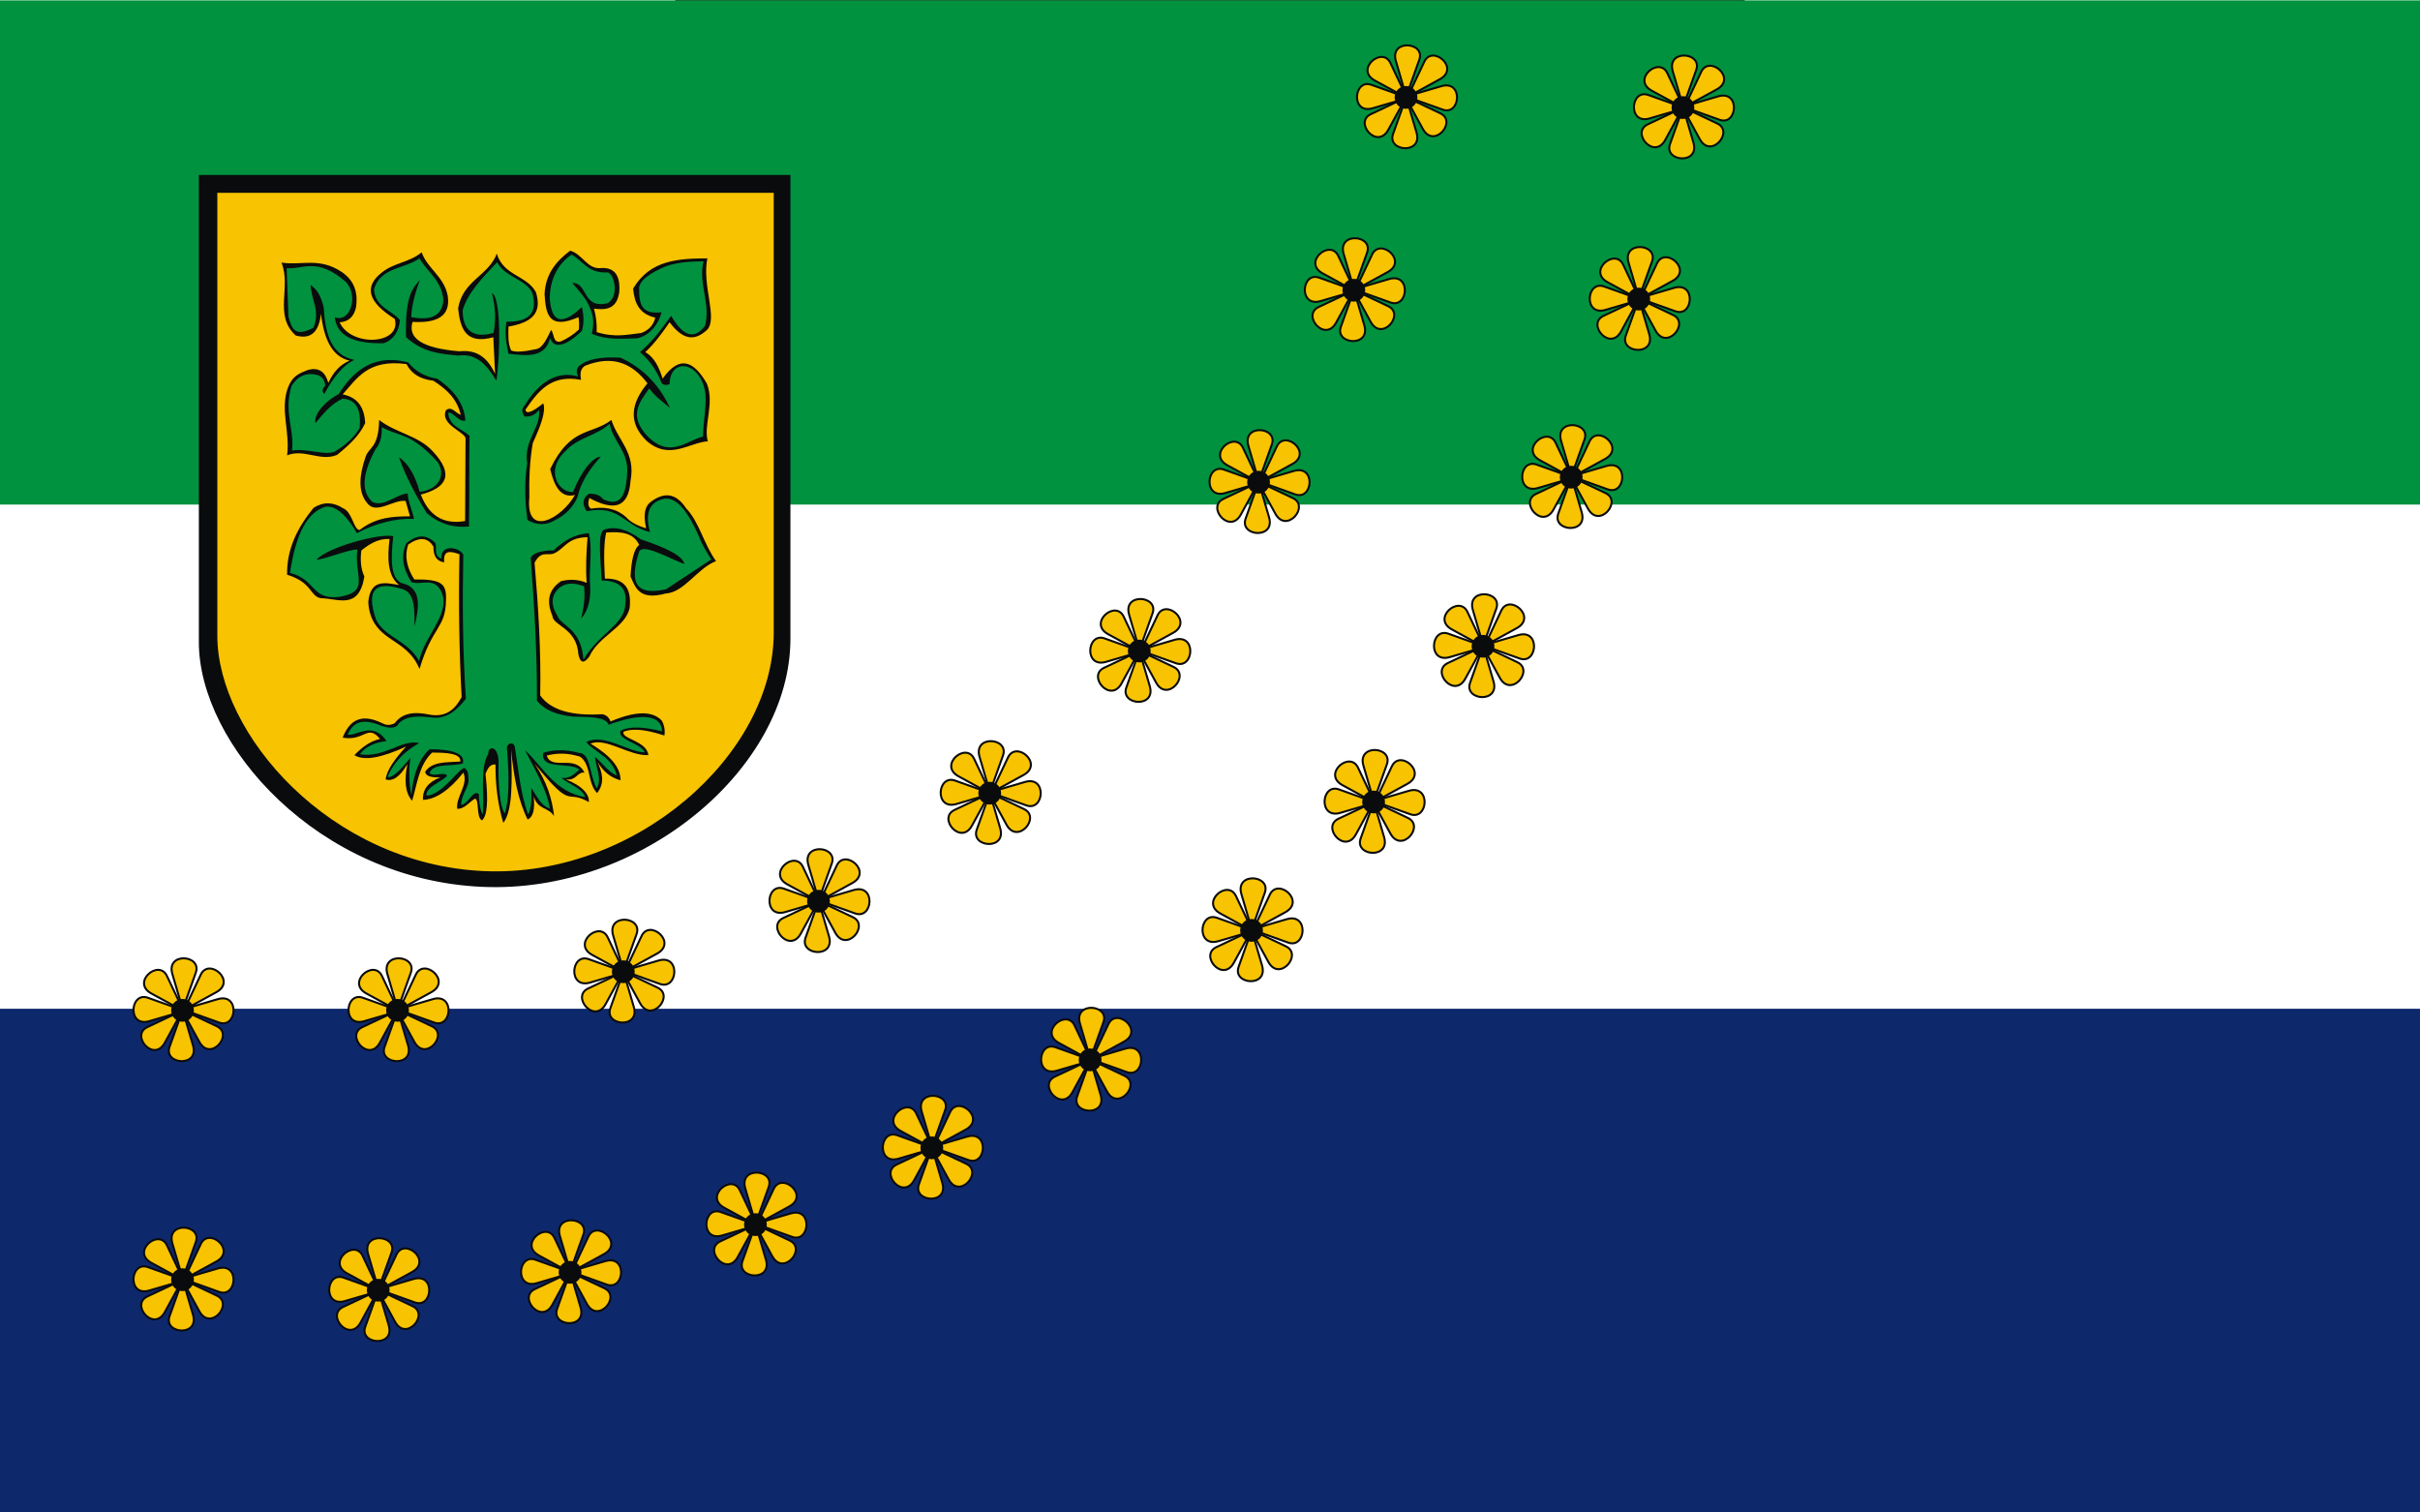 <?xml version="1.0" encoding="UTF-8" standalone="no"?>
<!-- Creator: CorelDRAW -->
<svg
   xmlns:dc="http://purl.org/dc/elements/1.1/"
   xmlns:cc="http://web.resource.org/cc/"
   xmlns:rdf="http://www.w3.org/1999/02/22-rdf-syntax-ns#"
   xmlns:svg="http://www.w3.org/2000/svg"
   xmlns="http://www.w3.org/2000/svg"
   xmlns:sodipodi="http://sodipodi.sourceforge.net/DTD/sodipodi-0.dtd"
   xmlns:inkscape="http://www.inkscape.org/namespaces/inkscape"
   xml:space="preserve"
   width="744.095"
   height="465.059"
   style="shape-rendering:geometricPrecision; text-rendering:geometricPrecision; image-rendering:optimizeQuality; fill-rule:evenodd; clip-rule:evenodd"
   viewBox="0 0 210 297"
   id="svg2"
   sodipodi:version="0.32"
   inkscape:version="0.45.1"
   sodipodi:docname="POL Borne Sulinowo flag.svg"
   inkscape:output_extension="org.inkscape.output.svg.inkscape"
   sodipodi:docbase="C:\Users\Mistrz\Desktop"
   version="1.0"><rect x="0" y="0" width="210" height="297" fill="#333333" stroke="none"/><sodipodi:namedview
   inkscape:window-height="480"
   inkscape:window-width="640"
   inkscape:pageshadow="2"
   inkscape:pageopacity="0.0"
   guidetolerance="10.0"
   gridtolerance="10.0"
   objecttolerance="10.0"
   borderopacity="1.0"
   bordercolor="#666666"
   pagecolor="#ffffff"
   id="base" />
 <defs
   id="defs4">
  <style
   type="text/css"
   id="style6">
   
    .str0 {stroke:#0A0B0C;stroke-width:0.176}
    .fil0 {fill:#00923F}
    .fil4 {fill:#0A0B0C}
    .fil3 {fill:#F8C300}
    .fil2 {fill:white}
    .fil1 {fill:#0E286C}
   
  </style>
 </defs>
 <g
   id="Warstwa_x0020_1"
   transform="matrix(2.263,0,0,2.263,-132.6,-187.473)">
  <polygon
   class="fil0"
   points="0,82.875 210,82.875 210,148.48 210,148.5 0,148.5 0,148.421 0,82.875 "
   id="polygon10"
   style="fill:#00923f" />
  <polygon
   class="fil1"
   points="210,148.5 210,214.125 0,214.125 0,148.5 210,148.5 "
   id="polygon12"
   style="fill:#0e286c" />
  <rect
   class="fil2"
   x="2.7677301e-005"
   y="126.625"
   width="210"
   height="43.75"
   id="rect14"
   style="fill:#ffffff" />
  <g
   id="_73799480">
   <path
   id="_73825712"
   class="fil3 str0"
   d="M 15.854,170.424 L 14.957,167.363 C 14.392,165.433 17.544,165.69 16.989,167.245 L 15.854,170.424 z "
   style="fill:#f8c300;stroke:#0a0b0c;stroke-width:0.176" />
   <path
   id="_73825640"
   class="fil3 str0"
   d="M 15.929,170.578 L 13.13,169.047 C 11.366,168.082 13.777,166.035 14.483,167.527 L 15.929,170.578 L 15.929,170.578 z "
   style="fill:#f8c300;stroke:#0a0b0c;stroke-width:0.176" />
   <path
   id="_73799936"
   class="fil3 str0"
   d="M 16.012,170.556 L 12.951,171.452 C 11.02,172.018 11.278,168.865 12.832,169.421 L 16.012,170.556 z "
   style="fill:#f8c300;stroke:#0a0b0c;stroke-width:0.176" />
   <path
   id="_73799864"
   class="fil3 str0"
   d="M 15.833,170.523 L 14.302,173.321 C 13.337,175.086 11.29,172.675 12.782,171.968 L 15.833,170.523 z "
   style="fill:#f8c300;stroke:#0a0b0c;stroke-width:0.176" />
   <path
   id="_73799792"
   class="fil3 str0"
   d="M 15.851,170.495 L 16.747,173.556 C 17.312,175.487 14.16,175.229 14.715,173.674 L 15.851,170.495 z "
   style="fill:#f8c300;stroke:#0a0b0c;stroke-width:0.176" />
   <path
   id="_73799720"
   class="fil3 str0"
   d="M 15.764,170.449 L 17.294,173.247 C 18.26,175.012 20.306,172.601 18.815,171.894 L 15.764,170.449 L 15.764,170.449 z "
   style="fill:#f8c300;stroke:#0a0b0c;stroke-width:0.176" />
   <path
   id="_73799648"
   class="fil3 str0"
   d="M 15.837,170.437 L 18.898,169.541 C 20.828,168.975 20.571,172.127 19.016,171.572 L 15.837,170.437 L 15.837,170.437 z "
   style="fill:#f8c300;stroke:#0a0b0c;stroke-width:0.176" />
   <path
   id="_73799576"
   class="fil3 str0"
   d="M 15.979,170.462 L 18.778,168.931 C 20.542,167.966 18.131,165.919 17.424,167.411 L 15.979,170.462 L 15.979,170.462 z "
   style="fill:#f8c300;stroke:#0a0b0c;stroke-width:0.176" />
   <circle
   id="_73799504"
   class="fil4"
   cx="15.837"
   cy="170.513"
   r="0.988"
   sodipodi:cx="15.8368"
   sodipodi:cy="170.513"
   sodipodi:rx="0.98815799"
   sodipodi:ry="0.98815799"
   style="fill:#0a0b0c" />
  </g>
  <g
   id="_73798808">
   <path
   id="_73799408"
   class="fil3 str0"
   d="M 34.511,170.424 L 33.615,167.363 C 33.049,165.433 36.202,165.69 35.647,167.245 L 34.511,170.424 z "
   style="fill:#f8c300;stroke:#0a0b0c;stroke-width:0.176" />
   <path
   id="_73799336"
   class="fil3 str0"
   d="M 34.586,170.578 L 31.788,169.047 C 30.023,168.082 32.434,166.035 33.141,167.527 L 34.586,170.578 L 34.586,170.578 z "
   style="fill:#f8c300;stroke:#0a0b0c;stroke-width:0.176" />
   <path
   id="_73799264"
   class="fil3 str0"
   d="M 34.669,170.556 L 31.608,171.452 C 29.678,172.018 29.935,168.865 31.49,169.421 L 34.669,170.556 z "
   style="fill:#f8c300;stroke:#0a0b0c;stroke-width:0.176" />
   <path
   id="_73799192"
   class="fil3 str0"
   d="M 34.49,170.523 L 32.96,173.321 C 31.994,175.086 29.948,172.675 31.439,171.968 L 34.49,170.523 z "
   style="fill:#f8c300;stroke:#0a0b0c;stroke-width:0.176" />
   <path
   id="_73799120"
   class="fil3 str0"
   d="M 34.508,170.495 L 35.405,173.556 C 35.97,175.487 32.818,175.229 33.373,173.674 L 34.508,170.495 z "
   style="fill:#f8c300;stroke:#0a0b0c;stroke-width:0.176" />
   <path
   id="_73799048"
   class="fil3 str0"
   d="M 34.421,170.449 L 35.952,173.247 C 36.917,175.012 38.964,172.601 37.472,171.894 L 34.421,170.449 z "
   style="fill:#f8c300;stroke:#0a0b0c;stroke-width:0.176" />
   <path
   id="_73798976"
   class="fil3 str0"
   d="M 34.494,170.437 L 37.555,169.541 C 39.486,168.975 39.228,172.127 37.674,171.572 L 34.494,170.437 z "
   style="fill:#f8c300;stroke:#0a0b0c;stroke-width:0.176" />
   <path
   id="_73798904"
   class="fil3 str0"
   d="M 34.637,170.462 L 37.435,168.931 C 39.2,167.966 36.789,165.919 36.082,167.411 L 34.637,170.462 L 34.637,170.462 z "
   style="fill:#f8c300;stroke:#0a0b0c;stroke-width:0.176" />
   <circle
   id="_73798832"
   class="fil4"
   cx="34.494"
   cy="170.513"
   r="0.988"
   sodipodi:cx="34.4944"
   sodipodi:cy="170.513"
   sodipodi:rx="0.98815799"
   sodipodi:ry="0.98815799"
   style="fill:#0a0b0c" />
  </g>
  <g
   id="_73798136">
   <path
   id="_73798736"
   class="fil3 str0"
   d="M 54.1,167.074 L 53.204,164.013 C 52.639,162.083 55.791,162.34 55.236,163.895 L 54.1,167.074 z "
   style="fill:#f8c300;stroke:#0a0b0c;stroke-width:0.176" />
   <path
   id="_73798664"
   class="fil3 str0"
   d="M 54.176,167.228 L 51.377,165.697 C 49.612,164.732 52.024,162.685 52.73,164.177 L 54.176,167.228 L 54.176,167.228 z "
   style="fill:#f8c300;stroke:#0a0b0c;stroke-width:0.176" />
   <path
   id="_73798592"
   class="fil3 str0"
   d="M 54.259,167.206 L 51.198,168.102 C 49.267,168.668 49.525,165.516 51.079,166.071 L 54.259,167.206 z "
   style="fill:#f8c300;stroke:#0a0b0c;stroke-width:0.176" />
   <path
   id="_73798520"
   class="fil3 str0"
   d="M 54.08,167.173 L 52.549,169.971 C 51.584,171.736 49.537,169.325 51.029,168.618 L 54.08,167.173 z "
   style="fill:#f8c300;stroke:#0a0b0c;stroke-width:0.176" />
   <path
   id="_73798448"
   class="fil3 str0"
   d="M 54.098,167.145 L 54.994,170.206 C 55.559,172.137 52.407,171.879 52.962,170.324 L 54.098,167.145 z "
   style="fill:#f8c300;stroke:#0a0b0c;stroke-width:0.176" />
   <path
   id="_73798376"
   class="fil3 str0"
   d="M 54.011,167.099 L 55.541,169.897 C 56.507,171.662 58.553,169.251 57.062,168.544 L 54.011,167.099 z "
   style="fill:#f8c300;stroke:#0a0b0c;stroke-width:0.176" />
   <path
   id="_73798304"
   class="fil3 str0"
   d="M 54.084,167.086 L 57.145,166.19 C 59.075,165.624 58.818,168.776 57.263,168.221 L 54.084,167.086 z "
   style="fill:#f8c300;stroke:#0a0b0c;stroke-width:0.176" />
   <path
   id="_73798232"
   class="fil3 str0"
   d="M 54.226,167.111 L 57.025,165.581 C 58.789,164.615 56.378,162.568 55.671,164.06 L 54.226,167.111 L 54.226,167.111 z "
   style="fill:#f8c300;stroke:#0a0b0c;stroke-width:0.176" />
   <circle
   id="_73798160"
   class="fil4"
   cx="54.084"
   cy="167.162"
   r="0.988"
   sodipodi:cx="54.083801"
   sodipodi:cy="167.162"
   sodipodi:rx="0.98815799"
   sodipodi:ry="0.98815799"
   style="fill:#0a0b0c" />
  </g>
  <g
   id="_73764664">
   <path
   id="_73798064"
   class="fil3 str0"
   d="M 71.038,160.956 L 70.141,157.895 C 69.576,155.964 72.728,156.222 72.173,157.777 L 71.038,160.956 L 71.038,160.956 z "
   style="fill:#f8c300;stroke:#0a0b0c;stroke-width:0.176" />
   <path
   id="_73797992"
   class="fil3 str0"
   d="M 71.113,161.11 L 68.315,159.579 C 66.55,158.614 68.961,156.567 69.668,158.059 L 71.113,161.11 L 71.113,161.11 z "
   style="fill:#f8c300;stroke:#0a0b0c;stroke-width:0.176" />
   <path
   id="_73765120"
   class="fil3 str0"
   d="M 71.196,161.088 L 68.135,161.984 C 66.204,162.55 66.462,159.398 68.017,159.953 L 71.196,161.088 L 71.196,161.088 z "
   style="fill:#f8c300;stroke:#0a0b0c;stroke-width:0.176" />
   <path
   id="_73765048"
   class="fil3 str0"
   d="M 71.017,161.055 L 69.486,163.853 C 68.521,165.618 66.474,163.207 67.966,162.5 L 71.017,161.055 L 71.017,161.055 z "
   style="fill:#f8c300;stroke:#0a0b0c;stroke-width:0.176" />
   <path
   id="_73764976"
   class="fil3 str0"
   d="M 71.035,161.027 L 71.932,164.088 C 72.497,166.019 69.345,165.761 69.9,164.206 L 71.035,161.027 L 71.035,161.027 z "
   style="fill:#f8c300;stroke:#0a0b0c;stroke-width:0.176" />
   <path
   id="_73764904"
   class="fil3 str0"
   d="M 70.948,160.981 L 72.479,163.779 C 73.444,165.544 75.491,163.133 73.999,162.426 L 70.948,160.981 L 70.948,160.981 z "
   style="fill:#f8c300;stroke:#0a0b0c;stroke-width:0.176" />
   <path
   id="_73764832"
   class="fil3 str0"
   d="M 71.021,160.968 L 74.082,160.072 C 76.013,159.506 75.755,162.659 74.2,162.103 L 71.021,160.968 L 71.021,160.968 z "
   style="fill:#f8c300;stroke:#0a0b0c;stroke-width:0.176" />
   <path
   id="_73764760"
   class="fil3 str0"
   d="M 71.164,160.993 L 73.962,159.463 C 75.727,158.497 73.316,156.45 72.609,157.942 L 71.164,160.993 L 71.164,160.993 z "
   style="fill:#f8c300;stroke:#0a0b0c;stroke-width:0.176" />
   <circle
   id="_73764688"
   class="fil4"
   cx="71.021"
   cy="161.044"
   r="0.988"
   sodipodi:cx="71.021202"
   sodipodi:cy="161.04401"
   sodipodi:rx="0.98815799"
   sodipodi:ry="0.98815799"
   style="fill:#0a0b0c" />
  </g>
  <g
   id="_73763992">
   <path
   id="_73764592"
   class="fil3 str0"
   d="M 85.894,151.58 L 84.998,148.519 C 84.433,146.589 87.585,146.846 87.03,148.401 L 85.894,151.58 L 85.894,151.58 z "
   style="fill:#f8c300;stroke:#0a0b0c;stroke-width:0.176" />
   <path
   id="_73764520"
   class="fil3 str0"
   d="M 85.969,151.734 L 83.171,150.203 C 81.406,149.238 83.817,147.191 84.524,148.683 L 85.969,151.734 L 85.969,151.734 z "
   style="fill:#f8c300;stroke:#0a0b0c;stroke-width:0.176" />
   <path
   id="_73764448"
   class="fil3 str0"
   d="M 86.052,151.712 L 82.992,152.608 C 81.061,153.174 81.319,150.022 82.873,150.577 L 86.052,151.712 z "
   style="fill:#f8c300;stroke:#0a0b0c;stroke-width:0.176" />
   <path
   id="_73764376"
   class="fil3 str0"
   d="M 85.874,151.679 L 84.343,154.477 C 83.377,156.242 81.331,153.831 82.823,153.124 L 85.874,151.679 L 85.874,151.679 z "
   style="fill:#f8c300;stroke:#0a0b0c;stroke-width:0.176" />
   <path
   id="_73764304"
   class="fil3 str0"
   d="M 85.892,151.651 L 86.788,154.712 C 87.353,156.643 84.201,156.385 84.756,154.83 L 85.892,151.651 L 85.892,151.651 z "
   style="fill:#f8c300;stroke:#0a0b0c;stroke-width:0.176" />
   <path
   id="_73764232"
   class="fil3 str0"
   d="M 85.805,151.605 L 87.335,154.403 C 88.301,156.168 90.347,153.757 88.856,153.05 L 85.805,151.605 L 85.805,151.605 z "
   style="fill:#f8c300;stroke:#0a0b0c;stroke-width:0.176" />
   <path
   id="_73764160"
   class="fil3 str0"
   d="M 85.878,151.592 L 88.939,150.696 C 90.869,150.13 90.612,153.282 89.057,152.727 L 85.878,151.592 L 85.878,151.592 z "
   style="fill:#f8c300;stroke:#0a0b0c;stroke-width:0.176" />
   <path
   id="_73764088"
   class="fil3 str0"
   d="M 86.02,151.617 L 88.819,150.087 C 90.583,149.121 88.172,147.074 87.465,148.566 L 86.02,151.617 L 86.02,151.617 z "
   style="fill:#f8c300;stroke:#0a0b0c;stroke-width:0.176" />
   <circle
   id="_73764016"
   class="fil4"
   cx="85.878"
   cy="151.668"
   r="0.988"
   sodipodi:cx="85.877701"
   sodipodi:cy="151.668"
   sodipodi:rx="0.98815799"
   sodipodi:ry="0.98815799"
   style="fill:#0a0b0c" />
  </g>
  <g
   id="_73763320">
   <path
   id="_73763920"
   class="fil3 str0"
   d="M 98.873,139.246 L 97.976,136.185 C 97.411,134.255 100.563,134.512 100.008,136.067 L 98.873,139.246 L 98.873,139.246 z "
   style="fill:#f8c300;stroke:#0a0b0c;stroke-width:0.176" />
   <path
   id="_73763848"
   class="fil3 str0"
   d="M 98.948,139.4 L 96.149,137.869 C 94.385,136.904 96.796,134.857 97.503,136.349 L 98.948,139.4 L 98.948,139.4 z "
   style="fill:#f8c300;stroke:#0a0b0c;stroke-width:0.176" />
   <path
   id="_73763776"
   class="fil3 str0"
   d="M 99.031,139.377 L 95.97,140.273 C 94.039,140.839 94.297,137.686 95.852,138.242 L 99.031,139.377 L 99.031,139.377 z "
   style="fill:#f8c300;stroke:#0a0b0c;stroke-width:0.176" />
   <path
   id="_73763704"
   class="fil3 str0"
   d="M 98.852,139.344 L 97.321,142.142 C 96.356,143.907 94.309,141.496 95.801,140.789 L 98.852,139.344 L 98.852,139.344 z "
   style="fill:#f8c300;stroke:#0a0b0c;stroke-width:0.176" />
   <path
   id="_73763632"
   class="fil3 str0"
   d="M 98.87,139.317 L 99.766,142.378 C 100.332,144.309 97.179,144.051 97.734,142.496 L 98.87,139.317 L 98.87,139.317 z "
   style="fill:#f8c300;stroke:#0a0b0c;stroke-width:0.176" />
   <path
   id="_73763560"
   class="fil3 str0"
   d="M 98.783,139.271 L 100.314,142.069 C 101.279,143.834 103.326,141.423 101.834,140.716 L 98.783,139.271 L 98.783,139.271 z "
   style="fill:#f8c300;stroke:#0a0b0c;stroke-width:0.176" />
   <path
   id="_73763488"
   class="fil3 str0"
   d="M 98.856,139.258 L 101.917,138.362 C 103.847,137.796 103.59,140.948 102.035,140.393 L 98.856,139.258 L 98.856,139.258 z "
   style="fill:#f8c300;stroke:#0a0b0c;stroke-width:0.176" />
   <path
   id="_73763416"
   class="fil3 str0"
   d="M 98.998,139.283 L 101.797,137.752 C 103.561,136.787 101.15,134.74 100.444,136.232 L 98.998,139.283 L 98.998,139.283 z "
   style="fill:#f8c300;stroke:#0a0b0c;stroke-width:0.176" />
   <circle
   id="_73763344"
   class="fil4"
   cx="98.856"
   cy="139.334"
   r="0.988"
   sodipodi:cx="98.856003"
   sodipodi:cy="139.334"
   sodipodi:rx="0.98815799"
   sodipodi:ry="0.98815799"
   style="fill:#0a0b0c" />
  </g>
  <g
   id="_73731896">
   <path
   id="_73763248"
   class="fil3 str0"
   d="M 109.223,124.594 L 108.326,121.533 C 107.761,119.603 110.913,119.86 110.358,121.415 L 109.223,124.594 L 109.223,124.594 z "
   style="fill:#f8c300;stroke:#0a0b0c;stroke-width:0.176" />
   <path
   id="_73763176"
   class="fil3 str0"
   d="M 109.298,124.748 L 106.5,123.217 C 104.735,122.252 107.146,120.205 107.853,121.697 L 109.298,124.748 L 109.298,124.748 z "
   style="fill:#f8c300;stroke:#0a0b0c;stroke-width:0.176" />
   <path
   id="_73732352"
   class="fil3 str0"
   d="M 109.381,124.726 L 106.32,125.622 C 104.389,126.188 104.647,123.035 106.202,123.591 L 109.381,124.726 L 109.381,124.726 z "
   style="fill:#f8c300;stroke:#0a0b0c;stroke-width:0.176" />
   <path
   id="_73732280"
   class="fil3 str0"
   d="M 109.202,124.692 L 107.671,127.49 C 106.706,129.255 104.659,126.844 106.151,126.137 L 109.202,124.692 L 109.202,124.692 z "
   style="fill:#f8c300;stroke:#0a0b0c;stroke-width:0.176" />
   <path
   id="_73732208"
   class="fil3 str0"
   d="M 109.22,124.665 L 110.117,127.726 C 110.682,129.657 107.529,129.399 108.085,127.844 L 109.22,124.665 L 109.22,124.665 z "
   style="fill:#f8c300;stroke:#0a0b0c;stroke-width:0.176" />
   <path
   id="_73732136"
   class="fil3 str0"
   d="M 109.133,124.619 L 110.664,127.417 C 111.629,129.182 113.676,126.771 112.184,126.064 L 109.133,124.619 L 109.133,124.619 z "
   style="fill:#f8c300;stroke:#0a0b0c;stroke-width:0.176" />
   <path
   id="_73732064"
   class="fil3 str0"
   d="M 109.206,124.606 L 112.267,123.71 C 114.198,123.144 113.94,126.296 112.385,125.741 L 109.206,124.606 z "
   style="fill:#f8c300;stroke:#0a0b0c;stroke-width:0.176" />
   <path
   id="_73731992"
   class="fil3 str0"
   d="M 109.348,124.631 L 112.146,123.1 C 113.911,122.135 111.5,120.088 110.793,121.58 L 109.348,124.631 L 109.348,124.631 z "
   style="fill:#f8c300;stroke:#0a0b0c;stroke-width:0.176" />
   <circle
   id="_73731920"
   class="fil4"
   cx="109.206"
   cy="124.682"
   r="0.988"
   sodipodi:cx="109.206"
   sodipodi:cy="124.682"
   sodipodi:rx="0.98815799"
   sodipodi:ry="0.98815799"
   style="fill:#0a0b0c" />
  </g>
  <g
   id="_73731224">
   <path
   id="_73731824"
   class="fil3 str0"
   d="M 117.49,107.941 L 116.594,104.88 C 116.028,102.95 119.18,103.207 118.625,104.762 L 117.49,107.941 L 117.49,107.941 z "
   style="fill:#f8c300;stroke:#0a0b0c;stroke-width:0.176" />
   <path
   id="_73731752"
   class="fil3 str0"
   d="M 117.565,108.095 L 114.767,106.564 C 113.002,105.599 115.413,103.552 116.12,105.044 L 117.565,108.095 L 117.565,108.095 z "
   style="fill:#f8c300;stroke:#0a0b0c;stroke-width:0.176" />
   <path
   id="_73731680"
   class="fil3 str0"
   d="M 117.648,108.073 L 114.587,108.969 C 112.656,109.535 112.914,106.382 114.469,106.938 L 117.648,108.073 L 117.648,108.073 z "
   style="fill:#f8c300;stroke:#0a0b0c;stroke-width:0.176" />
   <path
   id="_73731608"
   class="fil3 str0"
   d="M 117.469,108.04 L 115.938,110.838 C 114.973,112.603 112.926,110.192 114.418,109.485 L 117.469,108.04 L 117.469,108.04 z "
   style="fill:#f8c300;stroke:#0a0b0c;stroke-width:0.176" />
   <path
   id="_73731536"
   class="fil3 str0"
   d="M 117.487,108.012 L 118.383,111.073 C 118.949,113.004 115.796,112.746 116.352,111.191 L 117.487,108.012 L 117.487,108.012 z "
   style="fill:#f8c300;stroke:#0a0b0c;stroke-width:0.176" />
   <path
   id="_73731464"
   class="fil3 str0"
   d="M 117.4,107.966 L 118.931,110.764 C 119.896,112.529 121.943,110.118 120.451,109.411 L 117.4,107.966 L 117.4,107.966 z "
   style="fill:#f8c300;stroke:#0a0b0c;stroke-width:0.176" />
   <path
   id="_73731392"
   class="fil3 str0"
   d="M 117.473,107.953 L 120.534,107.057 C 122.465,106.491 122.207,109.644 120.652,109.088 L 117.473,107.953 z "
   style="fill:#f8c300;stroke:#0a0b0c;stroke-width:0.176" />
   <path
   id="_73731320"
   class="fil3 str0"
   d="M 117.616,107.978 L 120.414,106.448 C 122.179,105.482 119.768,103.435 119.061,104.927 L 117.616,107.978 L 117.616,107.978 z "
   style="fill:#f8c300;stroke:#0a0b0c;stroke-width:0.176" />
   <circle
   id="_73731248"
   class="fil4"
   cx="117.473"
   cy="108.029"
   r="0.988"
   sodipodi:cx="117.473"
   sodipodi:cy="108.029"
   sodipodi:rx="0.98815799"
   sodipodi:ry="0.98815799"
   style="fill:#0a0b0c" />
  </g>
  <g
   id="_73730552">
   <path
   id="_73731152"
   class="fil3 str0"
   d="M 122.019,91.206 L 121.123,88.145 C 120.557,86.215 123.709,86.472 123.154,88.027 L 122.019,91.206 L 122.019,91.206 z "
   style="fill:#f8c300;stroke:#0a0b0c;stroke-width:0.176" />
   <path
   id="_73731080"
   class="fil3 str0"
   d="M 122.094,91.36 L 119.296,89.83 C 117.531,88.864 119.942,86.818 120.649,88.309 L 122.094,91.36 L 122.094,91.36 z "
   style="fill:#f8c300;stroke:#0a0b0c;stroke-width:0.176" />
   <path
   id="_73731008"
   class="fil3 str0"
   d="M 122.177,91.338 L 119.116,92.234 C 117.186,92.8 117.443,89.647 118.998,90.203 L 122.177,91.338 z "
   style="fill:#f8c300;stroke:#0a0b0c;stroke-width:0.176" />
   <path
   id="_73730936"
   class="fil3 str0"
   d="M 121.998,91.305 L 120.467,94.103 C 119.502,95.868 117.455,93.457 118.947,92.75 L 121.998,91.305 L 121.998,91.305 z "
   style="fill:#f8c300;stroke:#0a0b0c;stroke-width:0.176" />
   <path
   id="_73730864"
   class="fil3 str0"
   d="M 122.016,91.277 L 122.912,94.338 C 123.478,96.269 120.326,96.011 120.881,94.456 L 122.016,91.277 L 122.016,91.277 z "
   style="fill:#f8c300;stroke:#0a0b0c;stroke-width:0.176" />
   <path
   id="_73730792"
   class="fil3 str0"
   d="M 121.929,91.231 L 123.46,94.03 C 124.425,95.794 126.472,93.383 124.98,92.677 L 121.929,91.231 L 121.929,91.231 z "
   style="fill:#f8c300;stroke:#0a0b0c;stroke-width:0.176" />
   <path
   id="_73730720"
   class="fil3 str0"
   d="M 122.002,91.219 L 125.063,90.322 C 126.993,89.757 126.736,92.909 125.181,92.354 L 122.002,91.219 z "
   style="fill:#f8c300;stroke:#0a0b0c;stroke-width:0.176" />
   <path
   id="_73730648"
   class="fil3 str0"
   d="M 122.145,91.243 L 124.943,89.713 C 126.708,88.748 124.297,86.701 123.59,88.193 L 122.145,91.243 L 122.145,91.243 z "
   style="fill:#f8c300;stroke:#0a0b0c;stroke-width:0.176" />
   <circle
   id="_73730576"
   class="fil4"
   cx="122.002"
   cy="91.295"
   r="0.988"
   sodipodi:cx="122.002"
   sodipodi:cy="91.294502"
   sodipodi:rx="0.98815799"
   sodipodi:ry="0.98815799"
   style="fill:#0a0b0c" />
  </g>
  <g
   id="_73692984">
   <path
   id="_73730480"
   class="fil3 str0"
   d="M 15.854,193.797 L 14.957,190.736 C 14.392,188.805 17.544,189.063 16.989,190.618 L 15.854,193.797 z "
   style="fill:#f8c300;stroke:#0a0b0c;stroke-width:0.176" />
   <path
   id="_73730408"
   class="fil3 str0"
   d="M 15.929,193.951 L 13.13,192.42 C 11.366,191.455 13.777,189.408 14.483,190.9 L 15.929,193.951 L 15.929,193.951 z "
   style="fill:#f8c300;stroke:#0a0b0c;stroke-width:0.176" />
   <path
   id="_73693440"
   class="fil3 str0"
   d="M 16.012,193.929 L 12.951,194.825 C 11.02,195.391 11.278,192.238 12.832,192.794 L 16.012,193.929 z "
   style="fill:#f8c300;stroke:#0a0b0c;stroke-width:0.176" />
   <path
   id="_73693368"
   class="fil3 str0"
   d="M 15.833,193.896 L 14.302,196.694 C 13.337,198.459 11.29,196.048 12.782,195.341 L 15.833,193.896 z "
   style="fill:#f8c300;stroke:#0a0b0c;stroke-width:0.176" />
   <path
   id="_73693296"
   class="fil3 str0"
   d="M 15.851,193.868 L 16.747,196.929 C 17.312,198.86 14.16,198.602 14.715,197.047 L 15.851,193.868 z "
   style="fill:#f8c300;stroke:#0a0b0c;stroke-width:0.176" />
   <path
   id="_73693224"
   class="fil3 str0"
   d="M 15.764,193.822 L 17.294,196.62 C 18.26,198.385 20.306,195.974 18.815,195.267 L 15.764,193.822 L 15.764,193.822 z "
   style="fill:#f8c300;stroke:#0a0b0c;stroke-width:0.176" />
   <path
   id="_73693152"
   class="fil3 str0"
   d="M 15.837,193.809 L 18.898,192.913 C 20.828,192.347 20.571,195.5 19.016,194.944 L 15.837,193.809 L 15.837,193.809 z "
   style="fill:#f8c300;stroke:#0a0b0c;stroke-width:0.176" />
   <path
   id="_73693080"
   class="fil3 str0"
   d="M 15.979,193.834 L 18.778,192.304 C 20.542,191.338 18.131,189.291 17.424,190.783 L 15.979,193.834 L 15.979,193.834 z "
   style="fill:#f8c300;stroke:#0a0b0c;stroke-width:0.176" />
   <circle
   id="_73693008"
   class="fil4"
   cx="15.837"
   cy="193.885"
   r="0.988"
   sodipodi:cx="15.8368"
   sodipodi:cy="193.88499"
   sodipodi:rx="0.98815799"
   sodipodi:ry="0.98815799"
   style="fill:#0a0b0c" />
  </g>
  <g
   id="_73692312">
   <path
   id="_73692912"
   class="fil3 str0"
   d="M 32.835,194.71 L 31.939,191.649 C 31.374,189.719 34.526,189.976 33.971,191.531 L 32.835,194.71 z "
   style="fill:#f8c300;stroke:#0a0b0c;stroke-width:0.176" />
   <path
   id="_73692840"
   class="fil3 str0"
   d="M 32.91,194.864 L 30.112,193.333 C 28.347,192.368 30.758,190.321 31.465,191.813 L 32.91,194.864 L 32.91,194.864 z "
   style="fill:#f8c300;stroke:#0a0b0c;stroke-width:0.176" />
   <path
   id="_73692768"
   class="fil3 str0"
   d="M 32.993,194.842 L 29.932,195.738 C 28.002,196.304 28.259,193.151 29.814,193.707 L 32.993,194.842 z "
   style="fill:#f8c300;stroke:#0a0b0c;stroke-width:0.176" />
   <path
   id="_73692696"
   class="fil3 str0"
   d="M 32.814,194.809 L 31.284,197.607 C 30.318,199.372 28.272,196.961 29.764,196.254 L 32.814,194.809 z "
   style="fill:#f8c300;stroke:#0a0b0c;stroke-width:0.176" />
   <path
   id="_73692624"
   class="fil3 str0"
   d="M 32.833,194.781 L 33.729,197.842 C 34.294,199.773 31.142,199.515 31.697,197.96 L 32.833,194.781 z "
   style="fill:#f8c300;stroke:#0a0b0c;stroke-width:0.176" />
   <path
   id="_73692552"
   class="fil3 str0"
   d="M 32.745,194.735 L 34.276,197.533 C 35.242,199.298 37.288,196.887 35.796,196.18 L 32.745,194.735 z "
   style="fill:#f8c300;stroke:#0a0b0c;stroke-width:0.176" />
   <path
   id="_73692480"
   class="fil3 str0"
   d="M 32.819,194.722 L 35.88,193.826 C 37.81,193.26 37.553,196.412 35.998,195.857 L 32.819,194.722 z "
   style="fill:#f8c300;stroke:#0a0b0c;stroke-width:0.176" />
   <path
   id="_73692408"
   class="fil3 str0"
   d="M 32.961,194.747 L 35.759,193.216 C 37.524,192.251 35.113,190.204 34.406,191.696 L 32.961,194.747 L 32.961,194.747 z "
   style="fill:#f8c300;stroke:#0a0b0c;stroke-width:0.176" />
   <circle
   id="_73692336"
   class="fil4"
   cx="32.819"
   cy="194.798"
   r="0.988"
   sodipodi:cx="32.8186"
   sodipodi:cy="194.798"
   sodipodi:rx="0.98815799"
   sodipodi:ry="0.98815799"
   style="fill:#0a0b0c" />
  </g>
  <g
   id="_73691640">
   <path
   id="_73692240"
   class="fil3 str0"
   d="M 49.482,193.158 L 48.585,190.097 C 48.02,188.167 51.172,188.424 50.617,189.979 L 49.482,193.158 z "
   style="fill:#f8c300;stroke:#0a0b0c;stroke-width:0.176" />
   <path
   id="_73692168"
   class="fil3 str0"
   d="M 49.557,193.312 L 46.759,191.781 C 44.994,190.816 47.405,188.769 48.112,190.261 L 49.557,193.312 L 49.557,193.312 z "
   style="fill:#f8c300;stroke:#0a0b0c;stroke-width:0.176" />
   <path
   id="_73692096"
   class="fil3 str0"
   d="M 49.64,193.29 L 46.579,194.186 C 44.648,194.752 44.906,191.6 46.461,192.155 L 49.64,193.29 z "
   style="fill:#f8c300;stroke:#0a0b0c;stroke-width:0.176" />
   <path
   id="_73692024"
   class="fil3 str0"
   d="M 49.461,193.257 L 47.93,196.055 C 46.965,197.82 44.918,195.409 46.41,194.702 L 49.461,193.257 z "
   style="fill:#f8c300;stroke:#0a0b0c;stroke-width:0.176" />
   <path
   id="_73691952"
   class="fil3 str0"
   d="M 49.479,193.229 L 50.376,196.29 C 50.941,198.221 47.789,197.963 48.344,196.408 L 49.479,193.229 z "
   style="fill:#f8c300;stroke:#0a0b0c;stroke-width:0.176" />
   <path
   id="_73691880"
   class="fil3 str0"
   d="M 49.392,193.183 L 50.923,195.981 C 51.888,197.746 53.935,195.335 52.443,194.628 L 49.392,193.183 z "
   style="fill:#f8c300;stroke:#0a0b0c;stroke-width:0.176" />
   <path
   id="_73691808"
   class="fil3 str0"
   d="M 49.465,193.17 L 52.526,192.274 C 54.457,191.708 54.199,194.861 52.644,194.305 L 49.465,193.17 z "
   style="fill:#f8c300;stroke:#0a0b0c;stroke-width:0.176" />
   <path
   id="_73691736"
   class="fil3 str0"
   d="M 49.608,193.195 L 52.406,191.665 C 54.171,190.699 51.76,188.652 51.053,190.144 L 49.608,193.195 L 49.608,193.195 z "
   style="fill:#f8c300;stroke:#0a0b0c;stroke-width:0.176" />
   <circle
   id="_73691664"
   class="fil4"
   cx="49.465"
   cy="193.246"
   r="0.988"
   sodipodi:cx="49.465199"
   sodipodi:cy="193.246"
   sodipodi:rx="0.98815799"
   sodipodi:ry="0.98815799"
   style="fill:#0a0b0c" />
  </g>
  <g
   id="_73660216">
   <path
   id="_73691568"
   class="fil3 str0"
   d="M 65.566,189.019 L 64.669,185.958 C 64.104,184.028 67.256,184.285 66.701,185.84 L 65.566,189.019 L 65.566,189.019 z "
   style="fill:#f8c300;stroke:#0a0b0c;stroke-width:0.176" />
   <path
   id="_73691496"
   class="fil3 str0"
   d="M 65.641,189.173 L 62.842,187.642 C 61.078,186.677 63.489,184.63 64.195,186.122 L 65.641,189.173 L 65.641,189.173 z "
   style="fill:#f8c300;stroke:#0a0b0c;stroke-width:0.176" />
   <path
   id="_73660672"
   class="fil3 str0"
   d="M 65.724,189.151 L 62.663,190.047 C 60.732,190.613 60.99,187.46 62.544,188.016 L 65.724,189.151 z "
   style="fill:#f8c300;stroke:#0a0b0c;stroke-width:0.176" />
   <path
   id="_73660600"
   class="fil3 str0"
   d="M 65.545,189.118 L 64.014,191.916 C 63.049,193.681 61.002,191.27 62.494,190.563 L 65.545,189.118 z "
   style="fill:#f8c300;stroke:#0a0b0c;stroke-width:0.176" />
   <path
   id="_73660528"
   class="fil3 str0"
   d="M 65.563,189.09 L 66.459,192.151 C 67.025,194.082 63.872,193.824 64.427,192.269 L 65.563,189.09 L 65.563,189.09 z "
   style="fill:#f8c300;stroke:#0a0b0c;stroke-width:0.176" />
   <path
   id="_73660456"
   class="fil3 str0"
   d="M 65.476,189.044 L 67.006,191.842 C 67.972,193.607 70.019,191.196 68.527,190.489 L 65.476,189.044 L 65.476,189.044 z "
   style="fill:#f8c300;stroke:#0a0b0c;stroke-width:0.176" />
   <path
   id="_73660384"
   class="fil3 str0"
   d="M 65.549,189.032 L 68.61,188.136 C 70.54,187.57 70.283,190.722 68.728,190.167 L 65.549,189.032 L 65.549,189.032 z "
   style="fill:#f8c300;stroke:#0a0b0c;stroke-width:0.176" />
   <path
   id="_73660312"
   class="fil3 str0"
   d="M 65.691,189.057 L 68.49,187.526 C 70.254,186.561 67.843,184.514 67.136,186.006 L 65.691,189.057 L 65.691,189.057 z "
   style="fill:#f8c300;stroke:#0a0b0c;stroke-width:0.176" />
   <circle
   id="_73660240"
   class="fil4"
   cx="65.549"
   cy="189.108"
   r="0.988"
   sodipodi:cx="65.548897"
   sodipodi:cy="189.108"
   sodipodi:rx="0.98815799"
   sodipodi:ry="0.98815799"
   style="fill:#0a0b0c" />
  </g>
  <g
   id="_73659544">
   <path
   id="_73660144"
   class="fil3 str0"
   d="M 80.873,182.355 L 79.977,179.294 C 79.412,177.363 82.564,177.621 82.009,179.176 L 80.873,182.355 L 80.873,182.355 z "
   style="fill:#f8c300;stroke:#0a0b0c;stroke-width:0.176" />
   <path
   id="_73660072"
   class="fil3 str0"
   d="M 80.948,182.509 L 78.15,180.978 C 76.385,180.013 78.796,177.966 79.503,179.458 L 80.948,182.509 L 80.948,182.509 z "
   style="fill:#f8c300;stroke:#0a0b0c;stroke-width:0.176" />
   <path
   id="_73660000"
   class="fil3 str0"
   d="M 81.031,182.486 L 77.971,183.382 C 76.04,183.948 76.298,180.796 77.852,181.351 L 81.031,182.486 L 81.031,182.486 z "
   style="fill:#f8c300;stroke:#0a0b0c;stroke-width:0.176" />
   <path
   id="_73659928"
   class="fil3 str0"
   d="M 80.853,182.453 L 79.322,185.251 C 78.356,187.016 76.31,184.605 77.802,183.898 L 80.853,182.453 L 80.853,182.453 z "
   style="fill:#f8c300;stroke:#0a0b0c;stroke-width:0.176" />
   <path
   id="_73659856"
   class="fil3 str0"
   d="M 80.871,182.426 L 81.767,185.487 C 82.332,187.418 79.18,187.16 79.735,185.605 L 80.871,182.426 L 80.871,182.426 z "
   style="fill:#f8c300;stroke:#0a0b0c;stroke-width:0.176" />
   <path
   id="_73659784"
   class="fil3 str0"
   d="M 80.784,182.38 L 82.314,185.178 C 83.28,186.943 85.326,184.532 83.835,183.825 L 80.784,182.38 L 80.784,182.38 z "
   style="fill:#f8c300;stroke:#0a0b0c;stroke-width:0.176" />
   <path
   id="_73659712"
   class="fil3 str0"
   d="M 80.857,182.367 L 83.918,181.471 C 85.848,180.905 85.591,184.058 84.036,183.502 L 80.857,182.367 z "
   style="fill:#f8c300;stroke:#0a0b0c;stroke-width:0.176" />
   <path
   id="_73659640"
   class="fil3 str0"
   d="M 80.999,182.392 L 83.797,180.862 C 85.562,179.896 83.151,177.849 82.444,179.341 L 80.999,182.392 L 80.999,182.392 z "
   style="fill:#f8c300;stroke:#0a0b0c;stroke-width:0.176" />
   <circle
   id="_73659568"
   class="fil4"
   cx="80.857"
   cy="182.443"
   r="0.988"
   sodipodi:cx="80.856697"
   sodipodi:cy="182.44299"
   sodipodi:rx="0.98815799"
   sodipodi:ry="0.98815799"
   style="fill:#0a0b0c" />
  </g>
  <g
   id="_73658872">
   <path
   id="_73659472"
   class="fil3 str0"
   d="M 94.608,174.72 L 93.712,171.659 C 93.147,169.728 96.299,169.986 95.744,171.541 L 94.608,174.72 L 94.608,174.72 z "
   style="fill:#f8c300;stroke:#0a0b0c;stroke-width:0.176" />
   <path
   id="_73659400"
   class="fil3 str0"
   d="M 94.683,174.874 L 91.885,173.343 C 90.12,172.378 92.531,170.331 93.238,171.823 L 94.683,174.874 L 94.683,174.874 z "
   style="fill:#f8c300;stroke:#0a0b0c;stroke-width:0.176" />
   <path
   id="_73659328"
   class="fil3 str0"
   d="M 94.766,174.852 L 91.706,175.748 C 89.775,176.314 90.033,173.161 91.587,173.717 L 94.766,174.852 z "
   style="fill:#f8c300;stroke:#0a0b0c;stroke-width:0.176" />
   <path
   id="_73659256"
   class="fil3 str0"
   d="M 94.588,174.819 L 93.057,177.617 C 92.091,179.382 90.045,176.971 91.537,176.264 L 94.588,174.819 L 94.588,174.819 z "
   style="fill:#f8c300;stroke:#0a0b0c;stroke-width:0.176" />
   <path
   id="_73659184"
   class="fil3 str0"
   d="M 94.606,174.791 L 95.502,177.852 C 96.067,179.783 92.915,179.525 93.47,177.97 L 94.606,174.791 L 94.606,174.791 z "
   style="fill:#f8c300;stroke:#0a0b0c;stroke-width:0.176" />
   <path
   id="_73659112"
   class="fil3 str0"
   d="M 94.519,174.745 L 96.049,177.543 C 97.015,179.308 99.061,176.897 97.57,176.19 L 94.519,174.745 L 94.519,174.745 z "
   style="fill:#f8c300;stroke:#0a0b0c;stroke-width:0.176" />
   <path
   id="_73659040"
   class="fil3 str0"
   d="M 94.592,174.733 L 97.653,173.837 C 99.583,173.271 99.326,176.423 97.771,175.868 L 94.592,174.733 L 94.592,174.733 z "
   style="fill:#f8c300;stroke:#0a0b0c;stroke-width:0.176" />
   <path
   id="_73658968"
   class="fil3 str0"
   d="M 94.734,174.757 L 97.532,173.226 C 99.297,172.261 96.886,170.214 96.179,171.706 L 94.734,174.757 L 94.734,174.757 z "
   style="fill:#f8c300;stroke:#0a0b0c;stroke-width:0.176" />
   <circle
   id="_73658896"
   class="fil4"
   cx="94.592"
   cy="174.809"
   r="0.988"
   sodipodi:cx="94.591698"
   sodipodi:cy="174.80901"
   sodipodi:rx="0.98815799"
   sodipodi:ry="0.98815799"
   style="fill:#0a0b0c" />
  </g>
  <g
   id="_73654064">
   <path
   id="_73658800"
   class="fil3 str0"
   d="M 108.614,163.486 L 107.718,160.425 C 107.152,158.494 110.304,158.752 109.749,160.307 L 108.614,163.486 L 108.614,163.486 z "
   style="fill:#f8c300;stroke:#0a0b0c;stroke-width:0.176" />
   <path
   id="_73658728"
   class="fil3 str0"
   d="M 108.689,163.64 L 105.891,162.109 C 104.126,161.144 106.537,159.097 107.244,160.589 L 108.689,163.64 L 108.689,163.64 z "
   style="fill:#f8c300;stroke:#0a0b0c;stroke-width:0.176" />
   <path
   id="_73654520"
   class="fil3 str0"
   d="M 108.772,163.617 L 105.711,164.513 C 103.781,165.079 104.038,161.927 105.593,162.482 L 108.772,163.617 z "
   style="fill:#f8c300;stroke:#0a0b0c;stroke-width:0.176" />
   <path
   id="_73654448"
   class="fil3 str0"
   d="M 108.593,163.584 L 107.062,166.382 C 106.097,168.147 104.05,165.736 105.542,165.029 L 108.593,163.584 L 108.593,163.584 z "
   style="fill:#f8c300;stroke:#0a0b0c;stroke-width:0.176" />
   <path
   id="_73654376"
   class="fil3 str0"
   d="M 108.612,163.556 L 109.508,166.617 C 110.074,168.548 106.921,168.29 107.477,166.735 L 108.612,163.556 L 108.612,163.556 z "
   style="fill:#f8c300;stroke:#0a0b0c;stroke-width:0.176" />
   <path
   id="_73654304"
   class="fil3 str0"
   d="M 108.525,163.511 L 110.056,166.309 C 111.021,168.074 113.068,165.663 111.576,164.956 L 108.525,163.511 L 108.525,163.511 z "
   style="fill:#f8c300;stroke:#0a0b0c;stroke-width:0.176" />
   <path
   id="_73654232"
   class="fil3 str0"
   d="M 108.598,163.498 L 111.659,162.602 C 113.59,162.036 113.332,165.189 111.777,164.633 L 108.598,163.498 z "
   style="fill:#f8c300;stroke:#0a0b0c;stroke-width:0.176" />
   <path
   id="_73654160"
   class="fil3 str0"
   d="M 108.74,163.523 L 111.538,161.993 C 113.303,161.027 110.892,158.98 110.185,160.472 L 108.74,163.523 L 108.74,163.523 z "
   style="fill:#f8c300;stroke:#0a0b0c;stroke-width:0.176" />
   <circle
   id="_73654088"
   class="fil4"
   cx="108.598"
   cy="163.574"
   r="0.988"
   sodipodi:cx="108.598"
   sodipodi:cy="163.57401"
   sodipodi:rx="0.98815799"
   sodipodi:ry="0.98815799"
   style="fill:#0a0b0c" />
  </g>
  <g
   id="_73645160">
   <path
   id="_73653992"
   class="fil3 str0"
   d="M 119.205,152.347 L 118.308,149.286 C 117.743,147.356 120.895,147.613 120.34,149.168 L 119.205,152.347 L 119.205,152.347 z "
   style="fill:#f8c300;stroke:#0a0b0c;stroke-width:0.176" />
   <path
   id="_73653920"
   class="fil3 str0"
   d="M 119.28,152.501 L 116.482,150.97 C 114.717,150.005 117.128,147.958 117.835,149.45 L 119.28,152.501 L 119.28,152.501 z "
   style="fill:#f8c300;stroke:#0a0b0c;stroke-width:0.176" />
   <path
   id="_73653848"
   class="fil3 str0"
   d="M 119.363,152.479 L 116.302,153.375 C 114.371,153.941 114.629,150.788 116.184,151.344 L 119.363,152.479 L 119.363,152.479 z "
   style="fill:#f8c300;stroke:#0a0b0c;stroke-width:0.176" />
   <path
   id="_73653776"
   class="fil3 str0"
   d="M 119.184,152.445 L 117.653,155.243 C 116.688,157.008 114.641,154.597 116.133,153.89 L 119.184,152.445 L 119.184,152.445 z "
   style="fill:#f8c300;stroke:#0a0b0c;stroke-width:0.176" />
   <path
   id="_73653704"
   class="fil3 str0"
   d="M 119.202,152.418 L 120.099,155.479 C 120.664,157.41 117.511,157.152 118.067,155.597 L 119.202,152.418 L 119.202,152.418 z "
   style="fill:#f8c300;stroke:#0a0b0c;stroke-width:0.176" />
   <path
   id="_73653632"
   class="fil3 str0"
   d="M 119.115,152.372 L 120.646,155.17 C 121.611,156.935 123.658,154.524 122.166,153.817 L 119.115,152.372 L 119.115,152.372 z "
   style="fill:#f8c300;stroke:#0a0b0c;stroke-width:0.176" />
   <path
   id="_73645328"
   class="fil3 str0"
   d="M 119.188,152.359 L 122.249,151.463 C 124.18,150.897 123.922,154.049 122.367,153.494 L 119.188,152.359 z "
   style="fill:#f8c300;stroke:#0a0b0c;stroke-width:0.176" />
   <path
   id="_73645256"
   class="fil3 str0"
   d="M 119.331,152.384 L 122.129,150.853 C 123.894,149.888 121.483,147.841 120.776,149.333 L 119.331,152.384 L 119.331,152.384 z "
   style="fill:#f8c300;stroke:#0a0b0c;stroke-width:0.176" />
   <circle
   id="_73645184"
   class="fil4"
   cx="119.188"
   cy="152.435"
   r="0.988"
   sodipodi:cx="119.188"
   sodipodi:cy="152.435"
   sodipodi:rx="0.98815799"
   sodipodi:ry="0.98815799"
   style="fill:#0a0b0c" />
  </g>
  <g
   id="_73644488">
   <path
   id="_73645088"
   class="fil3 str0"
   d="M 128.7,138.834 L 127.803,135.773 C 127.238,133.843 130.39,134.1 129.835,135.655 L 128.7,138.834 z "
   style="fill:#f8c300;stroke:#0a0b0c;stroke-width:0.176" />
   <path
   id="_73645016"
   class="fil3 str0"
   d="M 128.775,138.989 L 125.977,137.458 C 124.212,136.493 126.623,134.446 127.33,135.938 L 128.775,138.989 L 128.775,138.989 z "
   style="fill:#f8c300;stroke:#0a0b0c;stroke-width:0.176" />
   <path
   id="_73644944"
   class="fil3 str0"
   d="M 128.858,138.966 L 125.797,139.862 C 123.867,140.428 124.124,137.275 125.679,137.831 L 128.858,138.966 z "
   style="fill:#f8c300;stroke:#0a0b0c;stroke-width:0.176" />
   <path
   id="_73644872"
   class="fil3 str0"
   d="M 128.679,138.933 L 127.148,141.731 C 126.183,143.496 124.136,141.085 125.628,140.378 L 128.679,138.933 z "
   style="fill:#f8c300;stroke:#0a0b0c;stroke-width:0.176" />
   <path
   id="_73644800"
   class="fil3 str0"
   d="M 128.697,138.905 L 129.594,141.966 C 130.159,143.897 127.007,143.639 127.562,142.084 L 128.697,138.905 z "
   style="fill:#f8c300;stroke:#0a0b0c;stroke-width:0.176" />
   <path
   id="_73644728"
   class="fil3 str0"
   d="M 128.611,138.86 L 130.142,141.658 C 131.107,143.423 133.154,141.012 131.662,140.305 L 128.611,138.86 L 128.611,138.86 z "
   style="fill:#f8c300;stroke:#0a0b0c;stroke-width:0.176" />
   <path
   id="_73644656"
   class="fil3 str0"
   d="M 128.684,138.847 L 131.745,137.951 C 133.675,137.385 133.418,140.537 131.863,139.982 L 128.684,138.847 z "
   style="fill:#f8c300;stroke:#0a0b0c;stroke-width:0.176" />
   <path
   id="_73644584"
   class="fil3 str0"
   d="M 128.826,138.872 L 131.624,137.341 C 133.389,136.376 130.978,134.329 130.271,135.821 L 128.826,138.872 L 128.826,138.872 z "
   style="fill:#f8c300;stroke:#0a0b0c;stroke-width:0.176" />
   <circle
   id="_73644512"
   class="fil4"
   cx="128.684"
   cy="138.923"
   r="0.988"
   sodipodi:cx="128.68401"
   sodipodi:cy="138.923"
   sodipodi:rx="0.98815799"
   sodipodi:ry="0.98815799"
   style="fill:#0a0b0c" />
  </g>
  <g
   id="_73620960">
   <path
   id="_73644416"
   class="fil3 str0"
   d="M 136.353,124.16 L 135.457,121.099 C 134.891,119.168 138.043,119.426 137.488,120.981 L 136.353,124.16 z "
   style="fill:#f8c300;stroke:#0a0b0c;stroke-width:0.176" />
   <path
   id="_73621488"
   class="fil3 str0"
   d="M 136.428,124.314 L 133.63,122.783 C 131.865,121.818 134.276,119.771 134.983,121.263 L 136.428,124.314 L 136.428,124.314 z "
   style="fill:#f8c300;stroke:#0a0b0c;stroke-width:0.176" />
   <path
   id="_73621416"
   class="fil3 str0"
   d="M 136.511,124.292 L 133.45,125.188 C 131.519,125.754 131.777,122.602 133.332,123.157 L 136.511,124.292 z "
   style="fill:#f8c300;stroke:#0a0b0c;stroke-width:0.176" />
   <path
   id="_73621344"
   class="fil3 str0"
   d="M 136.332,124.259 L 134.801,127.057 C 133.836,128.822 131.789,126.411 133.281,125.704 L 136.332,124.259 L 136.332,124.259 z "
   style="fill:#f8c300;stroke:#0a0b0c;stroke-width:0.176" />
   <path
   id="_73621272"
   class="fil3 str0"
   d="M 136.35,124.231 L 137.246,127.292 C 137.812,129.223 134.66,128.965 135.215,127.41 L 136.35,124.231 z "
   style="fill:#f8c300;stroke:#0a0b0c;stroke-width:0.176" />
   <path
   id="_73621200"
   class="fil3 str0"
   d="M 136.263,124.185 L 137.794,126.983 C 138.759,128.748 140.806,126.337 139.314,125.63 L 136.263,124.185 L 136.263,124.185 z "
   style="fill:#f8c300;stroke:#0a0b0c;stroke-width:0.176" />
   <path
   id="_73621128"
   class="fil3 str0"
   d="M 136.336,124.172 L 139.397,123.276 C 141.327,122.71 141.07,125.862 139.515,125.307 L 136.336,124.172 z "
   style="fill:#f8c300;stroke:#0a0b0c;stroke-width:0.176" />
   <path
   id="_73621056"
   class="fil3 str0"
   d="M 136.479,124.197 L 139.277,122.666 C 141.042,121.701 138.631,119.654 137.924,121.146 L 136.479,124.197 L 136.479,124.197 z "
   style="fill:#f8c300;stroke:#0a0b0c;stroke-width:0.176" />
   <circle
   id="_73620984"
   class="fil4"
   cx="136.336"
   cy="124.248"
   r="0.988"
   sodipodi:cx="136.336"
   sodipodi:cy="124.248"
   sodipodi:rx="0.98815799"
   sodipodi:ry="0.98815799"
   style="fill:#0a0b0c" />
  </g>
  <g
   id="_73533016">
   <path
   id="_73620888"
   class="fil3 str0"
   d="M 142.213,108.706 L 141.316,105.645 C 140.751,103.715 143.903,103.972 143.348,105.527 L 142.213,108.706 z "
   style="fill:#f8c300;stroke:#0a0b0c;stroke-width:0.176" />
   <path
   id="_73620816"
   class="fil3 str0"
   d="M 142.288,108.86 L 139.49,107.329 C 137.725,106.364 140.136,104.317 140.843,105.809 L 142.288,108.86 L 142.288,108.86 z "
   style="fill:#f8c300;stroke:#0a0b0c;stroke-width:0.176" />
   <path
   id="_73620744"
   class="fil3 str0"
   d="M 142.371,108.837 L 139.31,109.733 C 137.38,110.299 137.637,107.147 139.192,107.702 L 142.371,108.837 z "
   style="fill:#f8c300;stroke:#0a0b0c;stroke-width:0.176" />
   <path
   id="_73620672"
   class="fil3 str0"
   d="M 142.192,108.804 L 140.661,111.602 C 139.696,113.367 137.649,110.956 139.141,110.249 L 142.192,108.804 L 142.192,108.804 z "
   style="fill:#f8c300;stroke:#0a0b0c;stroke-width:0.176" />
   <path
   id="_73620600"
   class="fil3 str0"
   d="M 142.21,108.776 L 143.107,111.837 C 143.672,113.768 140.519,113.51 141.075,111.955 L 142.21,108.776 z "
   style="fill:#f8c300;stroke:#0a0b0c;stroke-width:0.176" />
   <path
   id="_73533256"
   class="fil3 str0"
   d="M 142.123,108.731 L 143.654,111.529 C 144.619,113.294 146.666,110.883 145.174,110.176 L 142.123,108.731 L 142.123,108.731 z "
   style="fill:#f8c300;stroke:#0a0b0c;stroke-width:0.176" />
   <path
   id="_73533184"
   class="fil3 str0"
   d="M 142.196,108.718 L 145.257,107.822 C 147.188,107.256 146.93,110.409 145.375,109.853 L 142.196,108.718 z "
   style="fill:#f8c300;stroke:#0a0b0c;stroke-width:0.176" />
   <path
   id="_73533112"
   class="fil3 str0"
   d="M 142.338,108.743 L 145.136,107.213 C 146.901,106.247 144.49,104.2 143.783,105.692 L 142.338,108.743 L 142.338,108.743 z "
   style="fill:#f8c300;stroke:#0a0b0c;stroke-width:0.176" />
   <circle
   id="_73533040"
   class="fil4"
   cx="142.196"
   cy="108.794"
   r="0.988"
   sodipodi:cx="142.196"
   sodipodi:cy="108.794"
   sodipodi:rx="0.98815799"
   sodipodi:ry="0.98815799"
   style="fill:#0a0b0c" />
  </g>
  <g
   id="_73532344">
   <path
   id="_73532944"
   class="fil3 str0"
   d="M 146.047,92.089 L 145.15,89.028 C 144.585,87.097 147.737,87.355 147.182,88.91 L 146.047,92.089 z "
   style="fill:#f8c300;stroke:#0a0b0c;stroke-width:0.176" />
   <path
   id="_73532872"
   class="fil3 str0"
   d="M 146.122,92.243 L 143.324,90.712 C 141.559,89.747 143.97,87.7 144.677,89.192 L 146.122,92.243 L 146.122,92.243 z "
   style="fill:#f8c300;stroke:#0a0b0c;stroke-width:0.176" />
   <path
   id="_73532800"
   class="fil3 str0"
   d="M 146.205,92.221 L 143.144,93.117 C 141.214,93.682 141.471,90.53 143.026,91.085 L 146.205,92.221 z "
   style="fill:#f8c300;stroke:#0a0b0c;stroke-width:0.176" />
   <path
   id="_73532728"
   class="fil3 str0"
   d="M 146.026,92.187 L 144.495,94.986 C 143.53,96.751 141.483,94.34 142.975,93.633 L 146.026,92.187 L 146.026,92.187 z "
   style="fill:#f8c300;stroke:#0a0b0c;stroke-width:0.176" />
   <path
   id="_73532656"
   class="fil3 str0"
   d="M 146.045,92.16 L 146.941,95.221 C 147.507,97.151 144.355,96.894 144.91,95.339 L 146.045,92.16 z "
   style="fill:#f8c300;stroke:#0a0b0c;stroke-width:0.176" />
   <path
   id="_73532584"
   class="fil3 str0"
   d="M 145.958,92.114 L 147.489,94.912 C 148.454,96.677 150.501,94.266 149.009,93.559 L 145.958,92.114 L 145.958,92.114 z "
   style="fill:#f8c300;stroke:#0a0b0c;stroke-width:0.176" />
   <path
   id="_73532512"
   class="fil3 str0"
   d="M 146.031,92.101 L 149.092,91.205 C 151.023,90.639 150.765,93.792 149.21,93.237 L 146.031,92.101 z "
   style="fill:#f8c300;stroke:#0a0b0c;stroke-width:0.176" />
   <path
   id="_73532440"
   class="fil3 str0"
   d="M 146.173,92.126 L 148.971,90.596 C 150.736,89.63 148.325,87.583 147.618,89.075 L 146.173,92.126 L 146.173,92.126 z "
   style="fill:#f8c300;stroke:#0a0b0c;stroke-width:0.176" />
   <circle
   id="_73532368"
   class="fil4"
   cx="146.031"
   cy="92.177"
   r="0.988"
   sodipodi:cx="146.03101"
   sodipodi:cy="92.177101"
   sodipodi:rx="0.98815799"
   sodipodi:ry="0.98815799"
   style="fill:#0a0b0c" />
  </g>
  <g
   id="_73441760">
   <path
   id="_73441976"
   class="fil4"
   d="M 17.255,98.025 L 68.586,98.025 L 68.586,138.281 C 68.586,149.473 55.718,160.411 41.847,159.797 C 27.577,159.165 17.255,147.433 17.255,138.562 L 17.255,98.025 L 17.255,98.025 z "
   style="fill:#0a0b0c" />
   <path
   id="_73441904"
   class="fil3"
   d="M 18.858,99.576 L 67.138,99.576 L 67.138,137.731 C 67.138,148.395 55.035,159.015 41.989,158.429 C 28.567,157.827 18.858,146.465 18.858,138.013 L 18.858,99.576 L 18.858,99.576 z "
   style="fill:#f8c300" />
   <path
   id="_73441832"
   class="fil4"
   d="M 40.395,120.912 C 40.432,120.345 38.134,119.703 38.7,118.433 C 39.202,118.05 39.553,118.704 39.98,118.84 C 39.63,117.358 38.663,116.569 37.607,115.88 C 36.32,115.732 35.654,115.177 35.271,114.437 C 31.926,113.987 30.992,115.669 29.733,117.064 C 31.121,117.335 31.611,118.285 31.692,119.543 C 31.191,120.654 30.249,121.504 29.243,122.318 C 27.761,122.922 26.405,121.751 24.911,122.355 C 25.174,120.357 24.346,118.544 24.911,116.694 C 25.338,115.374 26.041,115.238 26.681,114.955 C 27.736,114.658 28.239,115.177 28.49,116.065 C 28.917,115.146 29.507,114.467 30.336,114.141 C 28.772,113.783 28.107,112.204 27.849,110.07 C 27.674,111.686 26.945,112.315 25.664,111.957 C 23.715,110.196 25.3,107.747 24.421,105.63 C 26.167,105.901 27.686,105.136 29.658,106.444 C 30.807,107.233 31.058,108.294 30.901,109.478 C 30.725,110.317 30.248,110.761 29.469,110.81 C 30.455,112.988 34.876,112.753 34.254,110.514 C 31.811,108.985 31.673,107.69 33.048,106.555 C 34.154,105.618 35.409,105.679 36.59,104.742 C 37.08,106.148 38.549,106.851 38.85,108.516 C 39.114,110.264 37.946,110.9 35.799,110.773 C 35.346,112.216 36.703,113.067 39.867,113.326 C 41.462,113.147 42.367,113.986 42.957,115.288 C 42.907,114.227 42.856,113.166 42.806,112.105 C 40.402,112.765 39.94,111.344 39.754,109.626 C 40.119,107.184 42.367,106.814 43.107,104.853 C 43.706,106.79 45.686,106.715 46.498,108.183 C 47.095,110.095 46.04,110.847 44.125,111.18 C 44.104,111.903 44.064,112.631 44.351,113.252 C 44.715,113.413 45.431,113.376 46.498,113.141 C 47.064,113.082 47.453,112.23 47.817,111.476 C 48.093,111.748 47.955,112.648 48.645,112.475 C 49.223,112.229 49.751,111.883 50.228,111.439 C 50.266,110.983 50.253,110.625 50.19,110.366 C 47.547,111.531 47.359,109.993 47.252,108.368 C 47.336,106.582 48.284,105.491 49.474,104.594 C 50.504,104.877 50.931,106.123 51.998,106.111 C 53.279,105.975 53.857,106.678 53.731,108.22 C 53.508,109.679 52.577,109.752 51.546,109.626 C 51.71,110.261 51.81,110.927 51.773,111.661 C 53.387,112.16 54.467,111.869 55.653,111.735 C 56.306,111.489 56.708,111.045 56.858,110.403 C 55.442,110.093 55.046,109.087 54.937,107.887 C 56.419,105.377 58.883,105.279 61.379,105.26 C 60.89,107.616 62.321,110.49 61.342,111.476 C 60.381,112.352 59.364,112.5 58.102,110.81 C 57.513,111.641 56.882,112.569 55.992,113.4 C 56.809,113.856 57.186,114.744 57.499,115.695 C 59.006,113.566 60.237,114.22 61.342,116.139 C 62.02,117.887 61.025,119.739 61.417,121.134 C 59.775,121.248 58.061,122.845 56.067,121.06 C 54.504,119.512 54.73,117.847 56.18,116.102 C 54.9,114.43 53.242,113.591 50.755,114.585 C 50.327,114.868 50.34,115.324 50.416,115.806 C 47.81,115.296 46.678,116.813 45.594,118.396 C 45.657,118.803 46.172,118.618 47.139,117.841 C 47.404,118.554 46.876,119.875 46.234,121.282 C 45.964,122.805 45.901,124.396 45.933,126.018 C 45.585,129.574 48.742,127.829 49.889,125.796 C 48.635,126.1 48.089,125.014 47.741,123.539 C 49.525,119.835 51.308,120.615 53.053,119.284 C 53.593,121.035 55.188,122.121 54.711,124.575 C 54.535,127.067 53.116,127.117 51.132,126.055 C 51.031,126.438 50.98,126.796 51.283,126.981 C 52.4,126.795 53.418,126.919 54.334,127.721 C 54.699,128.14 55.301,128.461 56.067,128.683 C 55.766,127.35 56.017,126.697 56.519,126.351 C 57.568,125.599 58.585,125.525 59.533,126.943 C 60.708,128.186 61.047,130.03 62.133,131.532 C 60.525,132.136 59.37,134.258 57.763,134.344 C 55.477,134.958 55.152,133.861 54.711,132.864 C 54.786,131.519 54.987,130.483 55.465,130.126 C 54.951,129.025 53.821,128.964 52.601,129.053 C 52.404,129.861 52.385,131.254 52.488,133.049 C 54.335,133.012 54.799,134.06 54.636,135.602 C 54.259,137.304 51.961,138.007 51.132,139.82 C 50.667,140.449 50.353,140.388 50.19,139.635 C 50.039,137.292 47.967,137.168 47.93,136.268 C 47.377,134.973 47.628,133.974 48.683,133.271 C 49.474,133.074 50.215,133.123 50.906,133.419 C 50.805,132.099 50.881,130.779 50.981,129.46 C 49.233,129.478 49.066,130.385 48.109,130.847 C 47.534,131.125 46.96,130.551 46.385,131.68 C 46.709,135.476 46.954,139.292 46.875,143.188 C 47.817,144.517 49.713,144.967 52.262,144.816 C 52.602,144.877 52.84,145.086 52.978,145.445 C 55.038,144.569 56.57,144.47 57.424,145.371 C 57.65,145.778 57.725,146.259 57.65,146.666 C 56.293,146.234 55.063,145.975 54.108,146.333 C 53.857,146.962 56.13,147.11 56.256,148.368 C 54.573,148.442 52.589,146.814 51.245,147.369 C 53.016,148.442 53.845,149.441 53.845,150.551 C 52.896,150.298 52.294,149.706 51.848,148.96 C 52.251,149.86 52.516,150.761 51.81,151.661 C 51.161,150.967 51.236,150.102 50.899,149.255 C 50.787,148.972 50.49,148.466 50.115,148.442 C 49.223,148.183 48.332,148.171 47.44,148.405 C 47.892,149.749 49.889,148.245 50.718,149.885 C 50.077,149.799 50.039,150.601 49.098,150.477 C 50.536,151.026 51.163,151.791 51.094,152.438 C 48.985,151.254 49.776,153.289 46.385,149.108 C 47.459,150.681 47.911,152.185 48.08,153.659 C 47.54,152.833 46.699,153.154 46.31,151.957 C 46.423,153.067 46.272,153.733 45.782,153.955 C 44.966,152.321 44.564,150.212 44.351,147.887 C 44.438,150.556 44.498,153.176 43.672,154.251 C 43.18,152.614 42.985,150.918 42.994,149.182 C 42.706,149.156 42.417,149.23 42.128,149.996 C 42.401,152.441 42.257,153.656 41.827,154.029 C 41.286,153.77 41.613,152.253 41.224,152.142 C 40.694,152.438 40.343,153.03 39.679,153.03 C 39.516,152.019 40.671,150.934 40.206,149.885 C 38.988,151.415 37.821,152.204 36.703,152.253 C 36.653,151.353 37.155,150.699 38.21,150.292 C 37.368,150.329 36.929,150.169 36.891,149.811 C 37.507,148.884 38.792,149.009 39.943,148.923 C 40.009,148.231 38.84,148.145 37.494,148.146 C 36.338,149.256 36.205,150.868 35.761,152.327 C 35.114,151.6 35.089,150.465 35.346,149.145 C 34.719,150.231 34.091,150.674 33.463,150.477 C 33.544,149.694 34.248,148.707 35.233,147.628 C 33.174,148.568 31.604,148.908 30.75,148.368 C 31.416,147.683 32.106,147.153 32.973,146.962 C 31.881,145.63 31.654,147.184 29.733,146.851 C 30.304,145.395 31.284,144.68 33.161,145.593 C 33.45,145.741 33.764,145.84 34.254,145.593 C 34.919,144.68 35.999,144.581 37.268,144.853 C 38.735,145.11 39.494,144.363 40.056,143.336 C 39.838,139.305 39.784,135.167 39.867,130.94 C 39.087,130.654 38.421,130.542 38.549,131.643 C 37.731,131.496 37.618,130.916 37.607,130.274 C 37.13,129.472 36.401,129.41 35.422,130.089 C 35.095,131.051 35.271,132.062 35.949,133.123 C 38.373,133.098 38.762,133.493 38.7,134.973 C 38.649,137.391 37.507,137.181 36.401,140.893 C 35.485,138.661 33.513,138.538 32.521,136.971 C 32.182,136.441 31.994,135.812 31.956,135.084 C 32.143,133.068 33.419,133.405 34.631,133.604 C 33.617,132.816 33.606,131.286 33.802,129.608 C 32.797,129.569 32.056,130.051 31.353,130.607 C 31.24,131.507 31.328,132.26 31.617,132.864 C 31.146,135.806 29.325,134.77 27.849,134.751 C 26.882,134.603 27.121,133.382 24.911,132.716 C 24.873,130.434 25.84,128.596 27.209,126.906 C 28.063,126.364 28.917,126.401 29.771,126.943 C 30.587,127.289 30.688,128.818 31.202,128.831 C 32.662,127.696 34.175,127.647 35.573,127.647 C 35.459,127.252 35.309,126.709 35.196,126.314 C 34.229,126.154 32.734,127.437 31.956,126.61 C 31.033,125.618 31.146,124.15 31.73,122.466 C 32.006,121.627 32.847,121.751 32.898,119.284 C 34.342,120.419 36.313,120.628 37.569,122.022 C 39.406,124.002 38.797,125.161 36.514,125.759 C 37.183,127.495 38.382,128.39 40.357,128.054 C 40.37,125.673 40.382,123.293 40.395,120.912 L 40.395,120.912 z "
   style="fill:#0a0b0c" />
   <path
   id="_73441664"
   class="fil0"
   d="M 24.873,106.111 C 26.198,106.262 27.486,105.095 29.997,107.295 C 31.154,108.466 30.389,110.905 29.055,110.366 C 29.213,111.944 30.633,112.696 33.312,112.623 C 34.137,112.311 34.602,111.645 34.706,110.625 C 34.015,109.75 32.559,109.537 32.454,107.954 C 32.989,106.024 35.146,106.173 36.401,105.26 C 37.092,106.469 38.323,107.147 38.474,108.886 C 38.355,110.375 37.245,110.647 35.686,110.366 C 35.711,109.367 36.052,108.147 36.439,107.148 C 35.808,107.825 35.13,108.542 35.233,112.105 C 36.74,113.463 38.247,113.542 39.754,113.697 C 41.387,113.462 42.281,114.575 43.07,115.88 C 43.439,113.428 43.461,108.562 42.687,108.272 C 43.002,109.588 43.047,110.551 42.822,111.735 C 41.03,112.239 40.138,111.49 40.147,109.753 C 40.561,108.322 41.77,107.024 43.145,105.593 C 43.764,106.867 45.554,107.035 46.174,108.22 C 46.756,110.199 45.652,110.79 43.944,110.758 C 43.776,111.816 43.924,112.594 44.116,113.534 C 45.818,113.746 47.309,113.87 47.734,112.18 C 48.038,113.076 48.987,113.013 50.492,111.55 C 50.718,110.786 50.627,110.124 50.492,109.478 C 48.782,111.118 47.853,110.871 47.704,108.738 C 47.706,107.117 48.399,105.731 49.602,104.935 C 50.637,105.524 50.997,106.555 52.707,106.481 C 53.277,106.544 53.772,108.493 52.752,109.145 C 50.492,109.715 51.023,107.323 49.664,107.406 C 50.186,108.04 50.948,108.793 51.229,109.663 C 51.557,110.433 51.51,111.061 51.358,111.809 C 52.763,112.396 54.072,112.214 55.239,112.202 C 56.427,111.993 57.18,110.856 57.408,109.939 C 55.995,110.096 55.437,109.611 55.465,107.998 C 55.339,107.209 56.479,106.494 57.8,105.941 C 58.88,105.579 59.96,105.527 61.04,105.519 C 60.576,107.544 61.686,109.132 61.176,111.12 C 60.007,112.613 59.04,111.586 58.23,110.249 C 57.763,110.869 56.841,112.3 55.533,113.392 C 56.255,114.035 56.903,114.796 57.386,116.028 C 57.505,116.254 57.743,116.303 58.102,116.176 C 58.137,113.906 60.575,114.171 61.138,116.605 C 61.408,117.64 61.003,119.383 61.003,120.727 C 59.633,121.037 58.173,122.673 56.218,120.727 C 54.487,118.92 55.49,117.751 56.331,116.546 C 56.905,117.318 57.553,117.738 58.139,118.248 C 57.102,116.019 55.603,114.696 53.845,113.882 C 52.099,113.775 50.893,114.021 50.228,114.622 C 49.915,115.012 50.082,115.245 50.153,115.51 C 48.351,114.98 46.771,116.004 45.571,117.951 C 45.283,118.311 45.206,118.51 45.519,118.988 C 46.053,119.026 46.467,118.829 46.762,118.396 C 47.008,119.862 45.408,121.062 45.745,123.058 C 45.497,124.662 45.535,126.353 45.768,127.957 C 46.594,128.466 47.45,128.414 48.156,127.98 C 49.049,127.549 49.702,126.883 50.115,125.981 C 50.428,124.486 51.416,123.255 52.134,122.467 C 51.405,122.514 50.452,123.721 49.723,125.536 C 48.49,125.622 47.28,123.707 49.022,122.022 C 50.181,120.764 51.699,120.699 52.903,119.618 C 53.18,121.176 54.628,122.071 54.41,124.028 C 54.289,126.141 53.658,126.765 52.338,126.166 C 52.103,125.829 51.689,125.669 51.094,125.685 C 50.551,126.073 50.489,126.579 50.906,127.203 C 53.859,126.627 54.105,128.479 56.406,129.008 C 55.933,127.351 56.36,126.357 57.687,126.115 C 58.815,125.994 59.776,127.421 60.664,129.423 C 60.864,130.002 61.276,130.686 61.718,131.384 C 60.412,132.247 59.106,133.111 57.8,133.974 C 54.791,134.647 54.743,132.964 55.465,130.681 C 55.85,130.033 57.864,131.186 59.383,131.791 C 59.275,131.075 57.764,130.36 55.615,129.645 C 54.44,128.771 53.385,128.488 52.451,128.794 C 51.848,128.97 52.084,131.019 52.209,133.22 C 53.838,133.225 54.431,133.967 54.259,135.269 C 54.204,137.052 51.943,137.817 50.628,140.086 C 50.434,137.366 48.71,137.167 48.382,136.305 C 47.752,135.282 47.797,134.458 48.608,133.789 C 49.298,133.32 49.989,133.473 50.68,133.715 C 50.783,134.59 50.673,135.535 50.416,136.527 C 51.145,135.719 51.297,134.587 51.185,133.307 C 51.14,131.877 51.41,130.403 51.095,129.106 C 49.944,129.18 48.946,129.71 48.034,130.609 C 47.052,130.576 46.195,130.834 46.053,131.273 C 46.324,135 46.608,139.1 46.593,143.654 C 47.224,144.398 48.154,144.87 49.745,145.024 C 51.141,145.069 52.581,145.024 52.806,145.732 C 55.826,144.615 57.424,144.947 57.443,146.307 C 55.943,145.923 54.622,145.82 53.842,146.262 C 53.565,147.064 55.51,147.267 55.958,148.12 C 54.682,148.193 52.371,146.41 50.87,147.235 C 51.681,148.193 53.106,148.503 53.526,150.154 C 52.769,149.815 52.243,149.019 51.636,148.518 C 51.651,149.372 52.296,150.404 51.771,151.259 C 51.068,149.81 51.281,148.202 50.195,148.164 C 49.114,147.869 48.094,147.869 47.134,148.164 C 46.889,149.713 49.412,148.917 50.285,149.623 C 49.955,149.844 49.535,150.463 48.709,150.331 C 49.34,150.905 50.51,151.215 50.78,152.011 C 48.109,151.554 47.118,149.372 45.558,147.943 C 46.179,149.21 47.463,151.288 47.719,153.028 C 46.894,152.689 46.638,152.011 46.098,151.215 C 46.128,151.937 46.158,152.91 45.828,153.514 C 45.171,151.767 44.974,149.564 44.678,147.682 C 44.608,147.236 44.121,147.234 43.982,147.677 C 44.072,148.879 44.327,151.826 43.802,153.426 C 43.228,152.648 43.236,149.767 43.262,148.871 C 43.161,147.365 42.296,147.672 42.376,148.244 C 41.545,149.591 42.126,152.314 41.866,153.514 C 41.626,152.954 41.551,152.305 41.551,151.745 C 41.056,151.318 40.606,152.659 40.02,152.674 C 40.005,151.79 40.756,151.082 40.651,150.419 C 40.636,149.918 40.561,149.653 40.426,149.623 C 40.198,148.837 38.539,151.859 37.004,151.878 C 36.944,151.112 38.325,150.699 38.805,150.154 C 38.46,149.741 37.754,150.301 37.274,149.933 C 37.559,149.033 39.195,149.372 40.156,149.092 C 40.418,148.278 39.293,147.844 37.274,147.854 C 36.404,148.643 35.849,149.984 35.699,151.834 C 35.466,150.795 35.481,149.527 35.608,148.606 C 34.588,149.859 33.928,150.404 33.628,150.242 C 34.423,148.355 36.074,147.5 36.374,147.324 C 34.873,146.955 33.373,148.621 31.241,148.297 C 31.677,147.604 32.622,147.25 33.538,147.147 C 32.337,145.334 30.851,146.793 30.161,146.572 C 30.594,145.7 31.208,145.035 33.087,145.82 C 33.898,146.1 34.408,146.026 34.618,145.599 C 35.292,144.919 36.388,144.964 37.544,145.113 C 38.565,145.216 39.525,144.671 40.426,143.477 C 40.148,139.372 40.118,135.186 40.2,130.963 C 39.84,130.285 38.175,130.049 38.31,131.317 C 37.589,131.081 37.95,130.403 37.769,129.946 C 37.087,129.29 36.291,129.113 35.248,129.99 C 34.723,131.177 35.023,132.282 35.699,133.351 C 36.584,133.675 37.739,132.805 38.355,134.324 C 39.045,136.196 36.764,138.112 36.374,140.205 C 35.368,138.392 33.417,138.171 32.637,136.623 C 31.654,133.8 32.779,133.328 34.798,133.926 C 36.03,134.189 35.961,135.731 35.969,137.198 C 36.407,135.412 36.574,133.804 34.843,133.439 C 33.85,132.971 33.911,131.26 34.123,129.371 C 33.087,129.083 28.495,130.277 27.46,131.405 C 28.18,131.391 30.161,130.536 31.016,130.521 C 30.686,132.835 32.187,134.161 29.441,134.633 C 26.98,134.913 27.445,133.115 25.164,132.555 C 25.689,128.947 26.785,127.23 28.27,126.807 C 29.238,126.711 30.123,127.669 30.971,129.106 C 32.592,128.236 34.423,127.794 35.924,127.868 C 35.819,127.278 35.368,126.247 35.383,125.657 C 34.318,125.746 33.388,126.851 32.322,126.409 C 31.264,125.44 31.489,123.84 32.592,121.81 C 33.074,121.25 33.133,120.587 33.132,119.909 C 34.708,120.778 35.608,120.322 37.995,122.96 C 38.67,124.027 38.145,125.309 36.419,125.524 C 35.954,123.859 35.323,123.004 34.618,122.518 C 35.208,124.191 36.054,125.781 37.004,127.337 C 38.054,128.266 39.285,128.664 40.696,128.531 C 40.741,125.893 40.696,123.299 40.741,120.66 C 40.126,120.056 38.97,119.85 38.895,118.671 C 39.225,118.479 39.825,119.525 40.381,119.334 C 40.276,117.713 39.195,116.563 37.95,115.708 C 36.869,115.531 36.029,115.059 35.428,114.293 C 32.607,113.548 30.776,114.831 29.396,117.035 C 27.992,117.794 27.212,118.914 27.37,119.555 C 28.019,118.792 28.747,117.841 29.756,117.433 C 30.896,117.521 31.377,118.376 31.197,119.997 C 30.679,120.874 29.913,121.508 29.036,122.031 C 28.165,122.4 26.575,121.707 25.344,121.943 C 25.554,120.041 24.594,118.626 25.299,116.327 C 25.884,115.413 26.649,115.133 27.595,115.399 C 27.895,115.531 28.166,115.722 28.225,116.327 C 27.955,116.563 27.925,116.799 28.135,117.035 C 28.901,115.634 29.741,114.529 30.746,114.072 C 28.645,113.645 28.21,111.625 28.09,109.518 C 27.895,108.751 27.655,108.073 26.965,107.572 C 26.965,108.825 27.836,109.783 27.19,111.286 C 25.581,112.131 25.312,111.363 25.029,110.314 C 24.977,108.913 24.925,107.512 24.873,106.111 L 24.873,106.111 z "
   style="fill:#00923f" />
  </g>
 </g>
</svg>